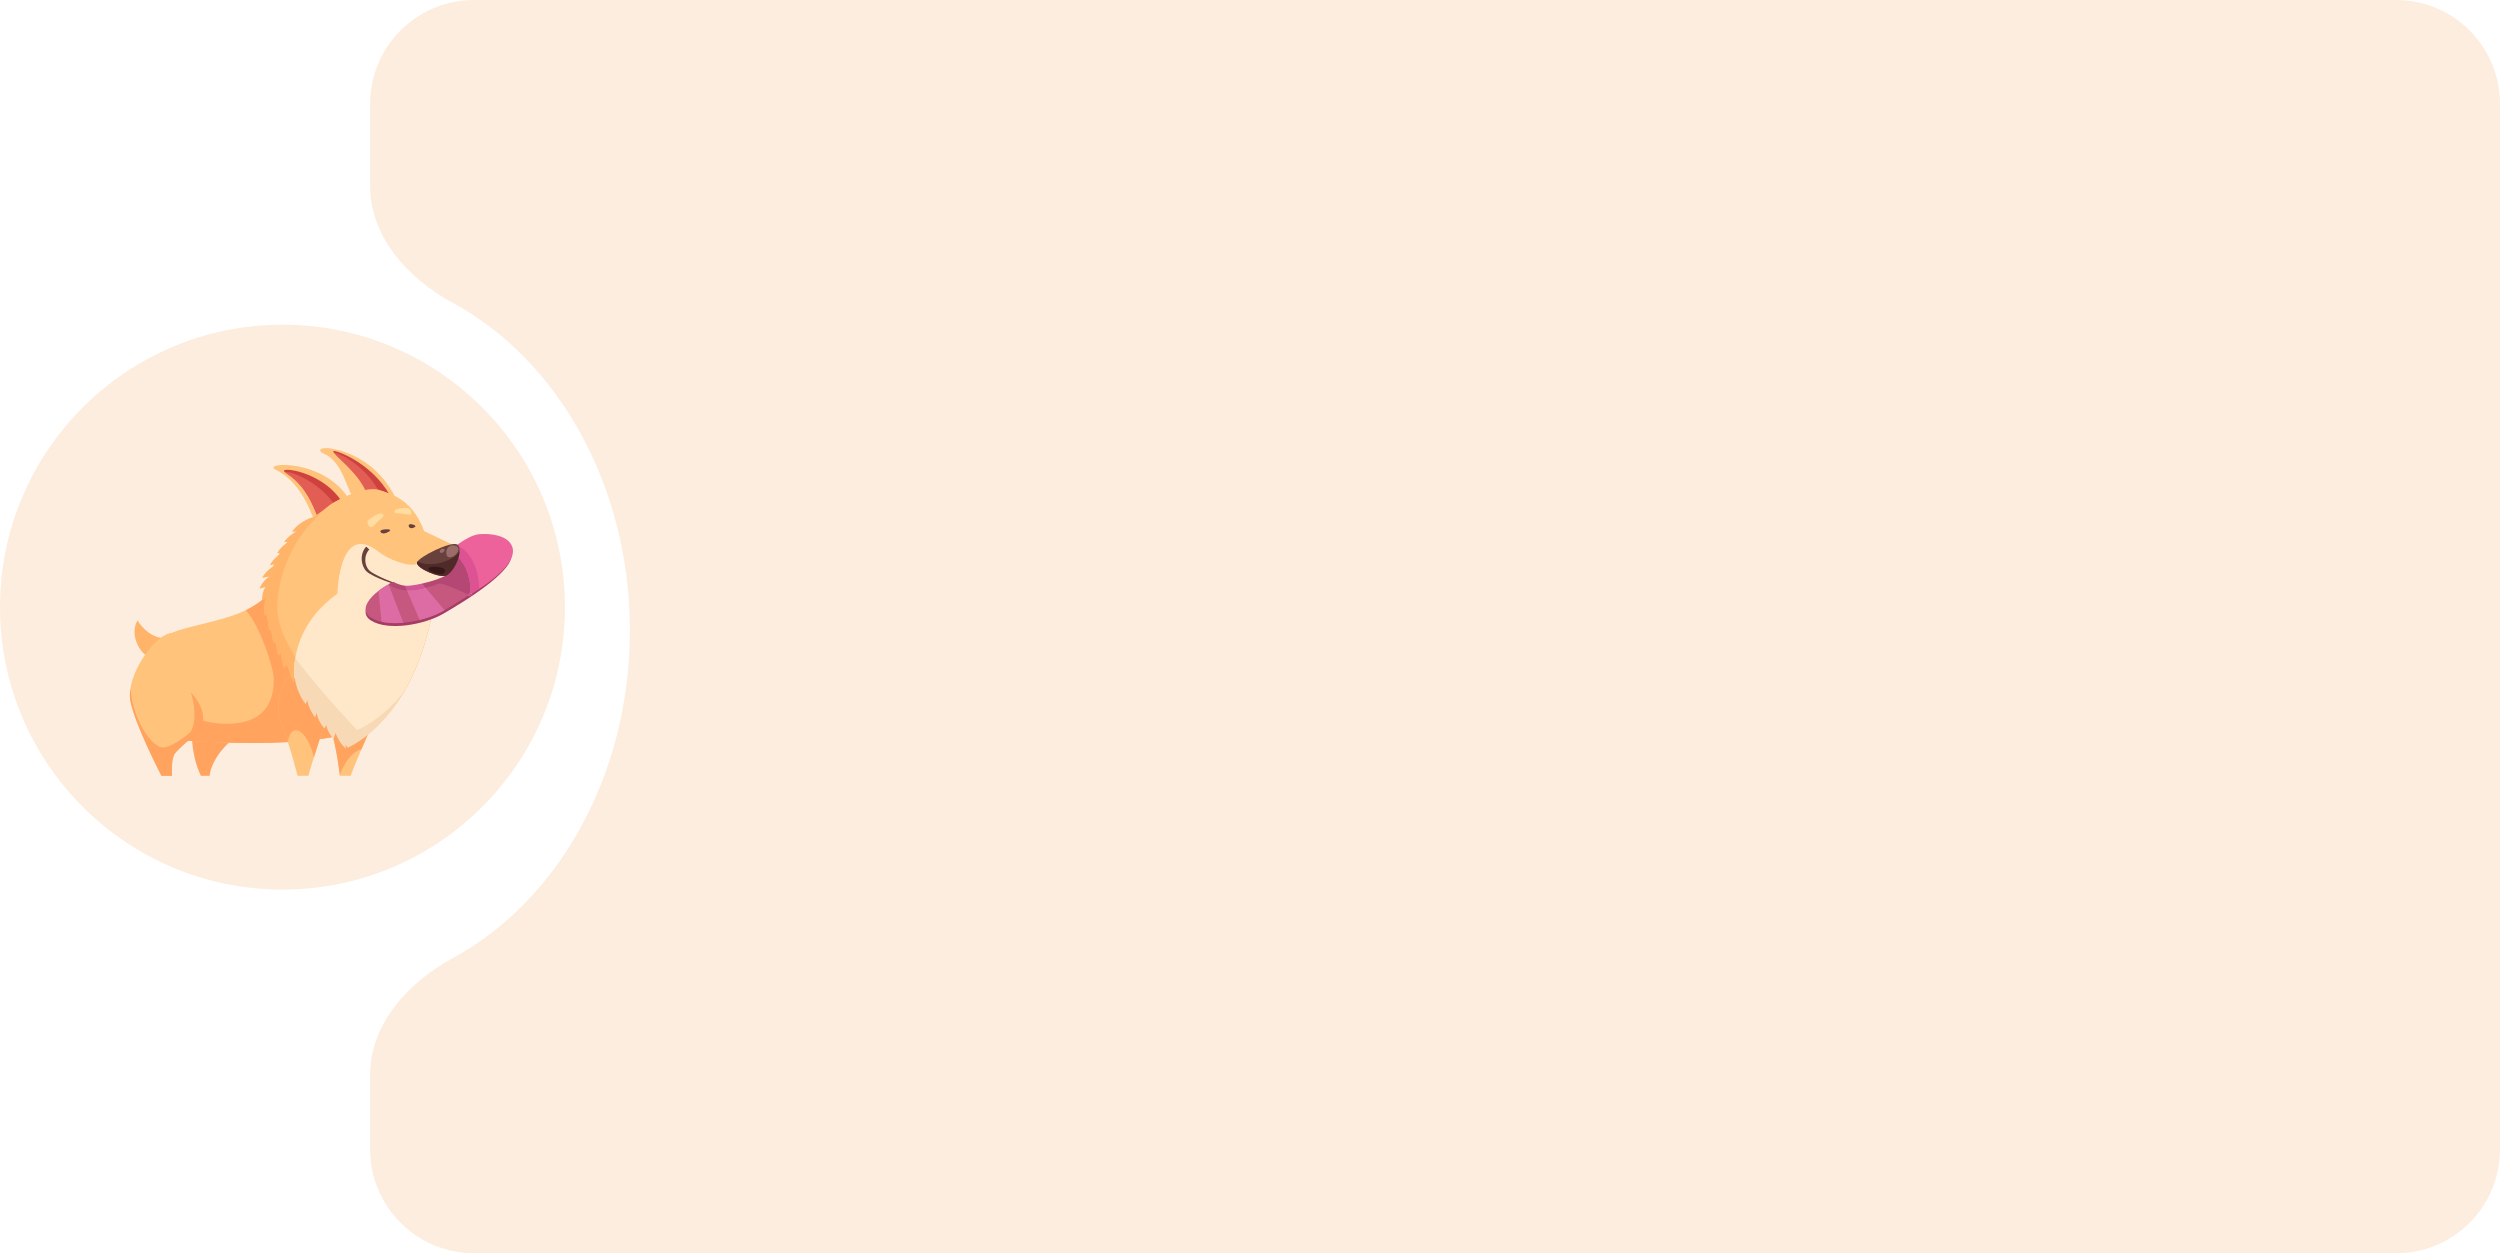 <?xml version="1.0" encoding="UTF-8"?> <svg xmlns="http://www.w3.org/2000/svg" width="385" height="193" viewBox="0 0 385 193" fill="none"> <path fill-rule="evenodd" clip-rule="evenodd" d="M57 16C57 7.163 64.163 0 73 0H369C377.837 0 385 7.163 385 16V177C385 185.837 377.837 193 369 193H73C64.163 193 57 185.837 57 177V165.511C57 157.69 62.874 151.269 69.749 147.539C85.825 138.819 97 119.512 97 97.096C97 74.679 85.825 55.373 69.749 46.652C62.874 42.922 57 36.502 57 28.68V16Z" fill="#FDEDDE"></path> <circle cx="43.5" cy="93.5" r="43.5" fill="#FDEDDE"></circle> <path d="M54.175 76.244C53.364 75.028 52.578 70.934 49.782 69.818C48.949 69.486 49.11 68.732 51.136 69.098C53.163 69.462 58.129 70.939 61.017 76.838L54.175 76.244Z" fill="#FFC37B"></path> <path d="M57.497 77.257C55.948 73.134 50.651 69.507 51.379 69.447C52.33 69.498 58.072 71.765 60.592 77.354L57.497 77.257Z" fill="#CE413E"></path> <path d="M56.444 75.946C55.219 72.685 51.029 69.816 51.605 69.768C52.357 69.809 56.687 71.931 58.679 76.352L56.444 75.946Z" fill="#E25E54"></path> <path d="M48.633 80.45C48.123 80.228 47.016 74.574 42.438 72.333C40.154 71.214 50.209 70.448 54.047 77.336L48.633 80.45Z" fill="#FFC37B"></path> <path d="M49.179 79.858C48.764 79.636 47.69 74.982 43.988 72.779C42.141 71.68 50.535 72.361 53.293 78.427L49.179 79.858Z" fill="#CE413E"></path> <path d="M48.997 79.661C48.596 79.419 47.881 75.401 44.307 73.049C42.524 71.875 49.749 73.582 52.326 79.125L48.997 79.661Z" fill="#E25E54"></path> <path d="M32.286 119.478C32.286 118.546 33.34 115.546 36.502 113.398L33.421 109.181L29.529 110.884C29.529 110.884 29.124 115.83 30.948 119.478H32.286Z" fill="#FFA35F"></path> <path d="M26.651 113.965C29.006 113.97 54.785 116.478 58.839 109.749C62.893 103.02 55.758 88.75 55.514 88.75C55.271 88.75 45.542 87.534 45.542 87.534C45.542 87.534 41.724 91.965 38.245 93.777C32.434 96.804 22.678 96.371 23.246 101.236C23.813 106.101 26.651 113.965 26.651 113.965Z" fill="#FFC37B"></path> <path d="M55.514 88.75C55.271 88.75 45.542 87.534 45.542 87.534C45.542 87.534 41.724 91.965 38.245 93.777C38.117 93.843 37.986 93.908 37.854 93.972C40.022 96.366 42.167 102.852 42.167 104.622C42.167 108.386 40.508 111.563 34.639 111.462C30.784 111.395 27.398 109.654 24.777 108.123C25.692 111.305 26.651 113.965 26.651 113.965C29.006 113.97 54.785 116.478 58.839 109.749C62.893 103.02 55.758 88.75 55.514 88.75Z" fill="#FFA35F"></path> <path d="M50.342 110.369C50.342 110.369 47.65 118.667 47.488 119.478H45.826C45.826 119.478 44.69 114.863 43.138 110.855C42.461 109.107 42.875 104.331 45.89 103.408C47.877 102.8 50.342 110.369 50.342 110.369Z" fill="#FFC37B"></path> <path d="M45.377 112.477C46.41 112.231 47.721 114.023 48.307 116.48C48.319 116.531 48.328 116.581 48.34 116.631C49.182 113.945 50.342 110.369 50.342 110.369C50.342 110.369 47.877 102.8 45.89 103.408C42.875 104.331 42.461 109.107 43.138 110.855C43.578 111.989 43.983 113.173 44.34 114.286C44.466 113.299 44.825 112.608 45.377 112.477Z" fill="#FFA35F"></path> <path d="M58.255 109.438C58.255 109.438 54.174 118.667 54.011 119.478H52.349C52.349 119.478 51.582 112.789 50.407 111.33C49.231 109.871 49.578 104.672 52.593 103.749C54.579 103.141 58.255 109.438 58.255 109.438Z" fill="#FFC37B"></path> <path d="M52.91 118.025C53.675 116.577 54.769 115.572 55.663 115.39C56.855 112.603 58.255 109.438 58.255 109.438C58.255 109.438 54.579 103.141 52.593 103.749C49.578 104.672 49.231 109.871 50.407 111.33C51.517 112.708 52.262 118.743 52.342 119.415C52.474 118.964 52.663 118.493 52.91 118.025Z" fill="#FFA35F"></path> <path d="M53.58 114.74C53.58 114.74 40.083 100.939 40.975 91.94C41.867 82.94 48.461 79.75 50.163 78.291C51.866 76.832 56.487 74.643 58.676 75.534C60.866 76.427 68 77.724 66.298 95.723C64.265 104.541 60.527 111.291 53.58 114.74Z" fill="#FFC37B"></path> <path d="M53.58 114.74C53.58 114.74 40.083 100.939 40.975 91.94C41.867 82.94 48.461 79.75 50.163 78.291C51.866 76.832 56.369 75.156 58.558 76.049C60.747 76.94 68 77.724 66.298 95.723C64.265 104.541 60.527 111.291 53.58 114.74Z" fill="#FFB469"></path> <path d="M54.709 111.684C54.709 111.684 42.003 100.823 42.713 92.713C43.502 83.698 49.155 79.189 50.699 77.876C52.243 76.562 57.4 74.997 59.385 75.8C61.37 76.603 67.786 78.367 66.242 94.567C64.398 102.505 61.008 108.58 54.709 111.684Z" fill="#FFC37B"></path> <path d="M59.027 85.63C52.225 79.226 51.961 91.428 51.961 91.428C47.155 94.872 45.233 99.36 45.244 104.197C48.909 109.963 53.58 114.74 53.58 114.74C60.527 111.291 64.265 104.541 66.298 95.723C66.574 92.799 66.616 90.319 66.486 88.207C64.115 89.083 61.391 87.856 59.027 85.63Z" fill="#FFE8CA"></path> <path d="M54.997 112.433C54.997 112.433 49.574 106.769 45.477 101.352C45.318 102.283 45.242 103.232 45.244 104.197C48.909 109.963 53.58 115.145 53.58 115.145C57.401 113.248 60.25 109.945 62.38 106.256C60.63 108.626 57.942 111.121 54.997 112.433Z" fill="#F7D9B5"></path> <path d="M22.739 101.016C21.597 100.622 19.887 97.782 21.172 95.546C21.172 95.546 22.74 98.268 25.408 98.281L22.739 101.016Z" fill="#FFB469"></path> <path d="M61.29 90.153C61.136 90.105 57.43 88.926 56.452 88.005C55.654 87.253 55.283 85.414 56.393 84.174L56.872 84.619C55.892 85.714 56.221 87.233 56.876 87.85C57.8 88.72 61.339 89.992 61.376 90.003L61.29 90.153Z" fill="#68413C"></path> <path d="M61.798 89.561C58.676 90.574 54.501 93.899 57.136 95.561C59.771 97.223 65.365 96.209 68.284 94.507C71.203 92.804 80.932 87.048 78.338 84.534C75.743 82.021 71.969 83.075 69.216 85.466C66.464 87.858 64.919 88.547 61.798 89.561Z" fill="#A53C66"></path> <path d="M61.798 89.116C58.676 90.129 54.501 93.454 57.136 95.115C59.771 96.778 65.365 95.764 68.284 94.062C71.203 92.359 80.932 86.602 78.338 84.089C75.743 81.576 71.969 82.63 69.216 85.021C66.464 87.413 64.919 88.102 61.798 89.116Z" fill="#C6587F"></path> <path d="M72.298 91.651C72.298 91.651 68.13 89.688 67.584 89.89C67.037 90.093 62.048 92.015 59.858 89.971L69.951 84.548L72.885 86.915L72.854 91.268L72.298 91.651Z" fill="#B54774"></path> <path d="M68.19 94.116C68.19 94.115 68.191 94.115 68.191 94.115C68.191 94.115 68.191 94.115 68.19 94.116ZM68.202 94.109C68.202 94.109 68.203 94.108 68.203 94.108C68.203 94.108 68.202 94.109 68.202 94.109ZM68.212 94.103C68.213 94.102 68.214 94.102 68.215 94.101C68.214 94.102 68.213 94.102 68.212 94.103ZM68.224 94.096C68.225 94.096 68.226 94.095 68.227 94.094C68.226 94.095 68.225 94.096 68.224 94.096ZM68.234 94.09C68.236 94.089 68.237 94.088 68.238 94.088C68.237 94.088 68.236 94.089 68.234 94.09ZM68.246 94.083C68.248 94.082 68.249 94.082 68.25 94.081C68.249 94.082 68.247 94.083 68.246 94.083ZM68.257 94.077C68.258 94.076 68.26 94.076 68.261 94.075C68.26 94.076 68.258 94.076 68.257 94.077ZM68.268 94.07C68.27 94.07 68.271 94.069 68.273 94.068C68.271 94.069 68.27 94.07 68.268 94.07Z" fill="#C94985"></path> <path d="M64.629 95.473L62.654 90.903C62.699 90.903 62.743 90.904 62.788 90.904C63.742 90.904 64.724 90.73 65.552 90.525L68.455 93.962C68.396 93.996 68.338 94.029 68.284 94.061C68.28 94.064 68.276 94.066 68.273 94.068C68.271 94.069 68.27 94.07 68.268 94.07C68.266 94.072 68.264 94.073 68.261 94.075C68.26 94.076 68.258 94.076 68.257 94.077C68.255 94.079 68.252 94.08 68.25 94.081C68.249 94.082 68.248 94.082 68.246 94.083C68.243 94.085 68.241 94.086 68.238 94.088C68.237 94.088 68.236 94.089 68.234 94.09C68.232 94.091 68.229 94.093 68.227 94.094C68.226 94.095 68.225 94.096 68.224 94.096C68.221 94.098 68.218 94.1 68.215 94.101C68.214 94.102 68.213 94.102 68.212 94.103C68.209 94.105 68.206 94.106 68.203 94.108C68.203 94.108 68.202 94.109 68.202 94.109C68.198 94.111 68.195 94.113 68.191 94.115C68.191 94.115 68.19 94.115 68.19 94.116C68.186 94.118 68.183 94.12 68.179 94.122C67.208 94.671 65.959 95.144 64.629 95.473Z" fill="#DD6CA5"></path> <path d="M62.788 90.904C62.743 90.904 62.699 90.903 62.654 90.903L61.872 89.091C62.577 88.861 63.202 88.647 63.778 88.425L65.552 90.525C64.724 90.73 63.742 90.904 62.788 90.904Z" fill="#D35797"></path> <path d="M60.852 95.962C60.11 95.962 59.399 95.895 58.755 95.75L58.295 90.992C58.767 90.627 59.291 90.287 59.831 89.987L62.119 95.901C61.691 95.941 61.266 95.962 60.852 95.962Z" fill="#DD6CA5"></path> <path d="M72.308 91.582C72.853 89.913 71.61 85.155 68.879 85.124C68.879 85.124 71.823 82.453 73.766 82.271C75.709 82.089 77.529 82.544 78.319 83.334C81.537 86.551 72.308 91.582 72.308 91.582Z" fill="#ED629A"></path> <path d="M73.779 90.695C73.892 88.501 72.667 84.676 70.288 83.987C69.466 84.592 68.879 85.124 68.879 85.124C71.61 85.155 72.854 89.913 72.308 91.582C72.308 91.582 72.923 91.247 73.779 90.695Z" fill="#DD5292"></path> <path d="M64.352 81.332L69.946 84.007L66.744 87.25L64.352 81.332Z" fill="#FFC37B"></path> <path d="M57.071 86.111C57.747 87.837 60.486 90.112 62.528 90.209C64.005 90.28 68.698 89.061 68.933 88.304C69.008 88.061 65.518 86.174 64.242 86.828C63.108 87.409 59.806 86.18 58.211 84.925C57.322 84.225 56.576 84.848 57.071 86.111Z" fill="#FFE8CA"></path> <path d="M68.811 88.588C67.875 89.179 63.947 87.453 64.23 86.601C64.514 85.75 69.419 83.318 70.392 83.845C71.365 84.372 70.352 87.615 68.811 88.588Z" fill="#68413C"></path> <path d="M67.818 86.679C66.379 87.036 65.037 86.919 64.317 86.451C64.277 86.504 64.245 86.556 64.23 86.601C63.947 87.453 67.875 89.179 68.811 88.588C69.894 87.904 70.715 86.099 70.77 84.904C70.326 85.632 69.217 86.332 67.818 86.679Z" fill="#4F2A28"></path> <path d="M68.12 88.403C67.401 88.534 65.752 87.917 65.995 87.522C66.238 87.128 67.705 87.249 68.251 87.522C68.798 87.796 68.454 88.342 68.12 88.403Z" fill="#351817"></path> <path d="M70.467 84.222C70.204 83.971 69.491 83.835 69.061 84.244C68.63 84.654 68.646 85.453 68.909 85.704C69.172 85.955 69.734 85.827 70.164 85.417C70.594 85.008 70.73 84.473 70.467 84.222Z" fill="#9B6D6A"></path> <path d="M68.249 85.055C68.438 84.927 68.52 84.718 68.433 84.588C68.344 84.458 68.12 84.457 67.93 84.585C67.741 84.714 67.659 84.923 67.747 85.052C67.835 85.182 68.06 85.183 68.249 85.055Z" fill="#9B6D6A"></path> <path d="M59.548 82.041C58.724 82.402 58.251 81.757 58.86 81.595C59.468 81.433 60.846 81.473 59.548 82.041Z" fill="#68413C"></path> <path d="M63.55 81.316C62.942 81.494 62.731 80.755 63.163 80.727C63.595 80.698 64.508 81.036 63.55 81.316Z" fill="#68413C"></path> <path d="M72.714 91.541C72.785 91.401 72.711 91.295 72.55 91.304C72.389 91.313 72.202 91.434 72.131 91.573C72.06 91.713 72.133 91.819 72.295 91.81C72.455 91.801 72.643 91.68 72.714 91.541Z" fill="#ED629A"></path> <path d="M72.598 91.586C72.635 91.513 72.597 91.457 72.512 91.463C72.428 91.467 72.329 91.531 72.293 91.604C72.255 91.677 72.294 91.732 72.379 91.727C72.463 91.723 72.561 91.659 72.598 91.586Z" fill="#A53C66"></path> <path d="M24.867 119.478H26.489C26.489 119.478 26.327 117.208 26.813 116.235C27.3 115.262 31.029 112.263 31.029 112.263C31.029 112.263 28.921 97.02 26.246 97.507C23.57 97.993 19.354 104.236 20.084 107.965C20.814 111.695 24.867 119.478 24.867 119.478Z" fill="#FFC37B"></path> <path d="M24.902 115.093C23.072 114.745 20.382 110.481 20.095 105.974C19.979 106.68 19.965 107.357 20.084 107.965C20.814 111.695 24.867 119.478 24.867 119.478H26.489C26.489 119.478 26.327 117.208 26.813 116.235C27.3 115.262 31.3 112.251 31.3 112.251C31.3 112.251 31.082 111.58 31.037 111.28C28.75 113.433 26.092 115.319 24.902 115.093Z" fill="#FFA35F"></path> <path d="M57.173 81.177C56.723 81.177 56.429 80.394 56.671 80.148C56.974 79.841 58.109 79.069 58.633 79.069C58.662 79.069 58.69 79.072 58.715 79.077C59.192 79.172 59.079 79.555 58.943 79.659C58.806 79.763 57.974 80.477 57.642 80.892C57.478 81.097 57.318 81.177 57.173 81.177Z" fill="#FFDC9F"></path> <path d="M63.009 79.284C62.918 79.284 62.808 79.269 62.675 79.235C62.147 79.099 61.127 79.025 60.975 79.022C60.824 79.02 60.589 78.816 60.906 78.53C61.153 78.307 62.059 78.216 62.575 78.216C62.672 78.216 62.756 78.219 62.818 78.225C63.187 78.262 63.753 79.284 63.009 79.284Z" fill="#FFDC9F"></path> <path d="M28.747 113.356C30.044 112.4 30.339 109.909 29.414 106.667C29.414 106.667 31.44 108.585 31.301 111.04C31.163 113.495 28.747 113.356 28.747 113.356Z" fill="#FFA35F"></path> <path d="M46.507 81.864L48.309 79.62C48.309 79.62 46.228 80.094 44.968 81.886L46.507 81.864Z" fill="#FFB469"></path> <path d="M45.271 83.437L47.01 81.301C47.01 81.301 44.956 81.772 43.744 83.475L45.271 83.437Z" fill="#FFB469"></path> <path d="M44.289 85.157L45.684 82.916C45.684 82.916 43.616 83.437 42.684 85.206L44.289 85.157Z" fill="#FFB469"></path> <path d="M42.99 86.806L44.305 84.678C44.305 84.678 42.438 85.367 41.566 87.029L42.99 86.806Z" fill="#FFB469"></path> <path d="M41.769 88.744L42.999 86.752C42.999 86.752 41.187 87.428 40.377 88.981L41.769 88.744Z" fill="#FFB469"></path> <path d="M41.258 90.298L42.175 88.298C42.175 88.298 40.538 89.109 39.973 90.646L41.258 90.298Z" fill="#FFB469"></path> <path d="M41.324 91.795L41.365 89.673C41.365 89.673 40.267 90.84 40.366 92.407L41.324 91.795Z" fill="#FFB469"></path> <path d="M41.636 93.51L41.078 91.543C41.078 91.543 40.307 93.494 40.831 94.909L41.636 93.51Z" fill="#FFB469"></path> <path d="M42.41 95.975L41.612 93.207C41.612 93.207 40.801 95.128 41.542 97.197L42.41 95.975Z" fill="#FFB469"></path> <path d="M42.986 97.893L42.239 95.24C42.239 95.24 41.441 97.138 42.137 99.116L42.986 97.893Z" fill="#FFB469"></path> <path d="M43.827 99.7L42.798 97.255C42.798 97.255 42.032 99.193 42.943 100.991L43.827 99.7Z" fill="#FFB469"></path> <path d="M44.428 101.714L43.445 99.399C43.445 99.399 42.933 101.281 43.791 102.967L44.428 101.714Z" fill="#FFB469"></path> <path d="M45.233 103.003L44.39 101.674C44.39 101.674 44.109 103.307 45.293 105.158L45.233 103.003Z" fill="#FFB469"></path> <path d="M47.663 106.894L45.293 103.182C45.293 103.182 45.179 105.978 47.083 108.457L47.663 106.894Z" fill="#F7D9B5"></path> <path d="M49.08 109.069L47.133 105.977C47.133 105.977 46.935 108.4 48.517 110.472L49.08 109.069Z" fill="#F7D9B5"></path> <path d="M50.589 110.844L48.633 108.376C48.633 108.376 48.424 110.565 49.997 112.186L50.589 110.844Z" fill="#F7D9B5"></path> <path d="M51.88 112.15L50.082 110.594C50.082 110.594 50.068 112.452 51.38 113.789L51.88 112.15Z" fill="#F7D9B5"></path> <path d="M53.094 113.323L51.256 111.61C51.256 111.61 51.772 114.023 53.257 115.287L53.094 113.323Z" fill="#F7D9B5"></path> </svg> 